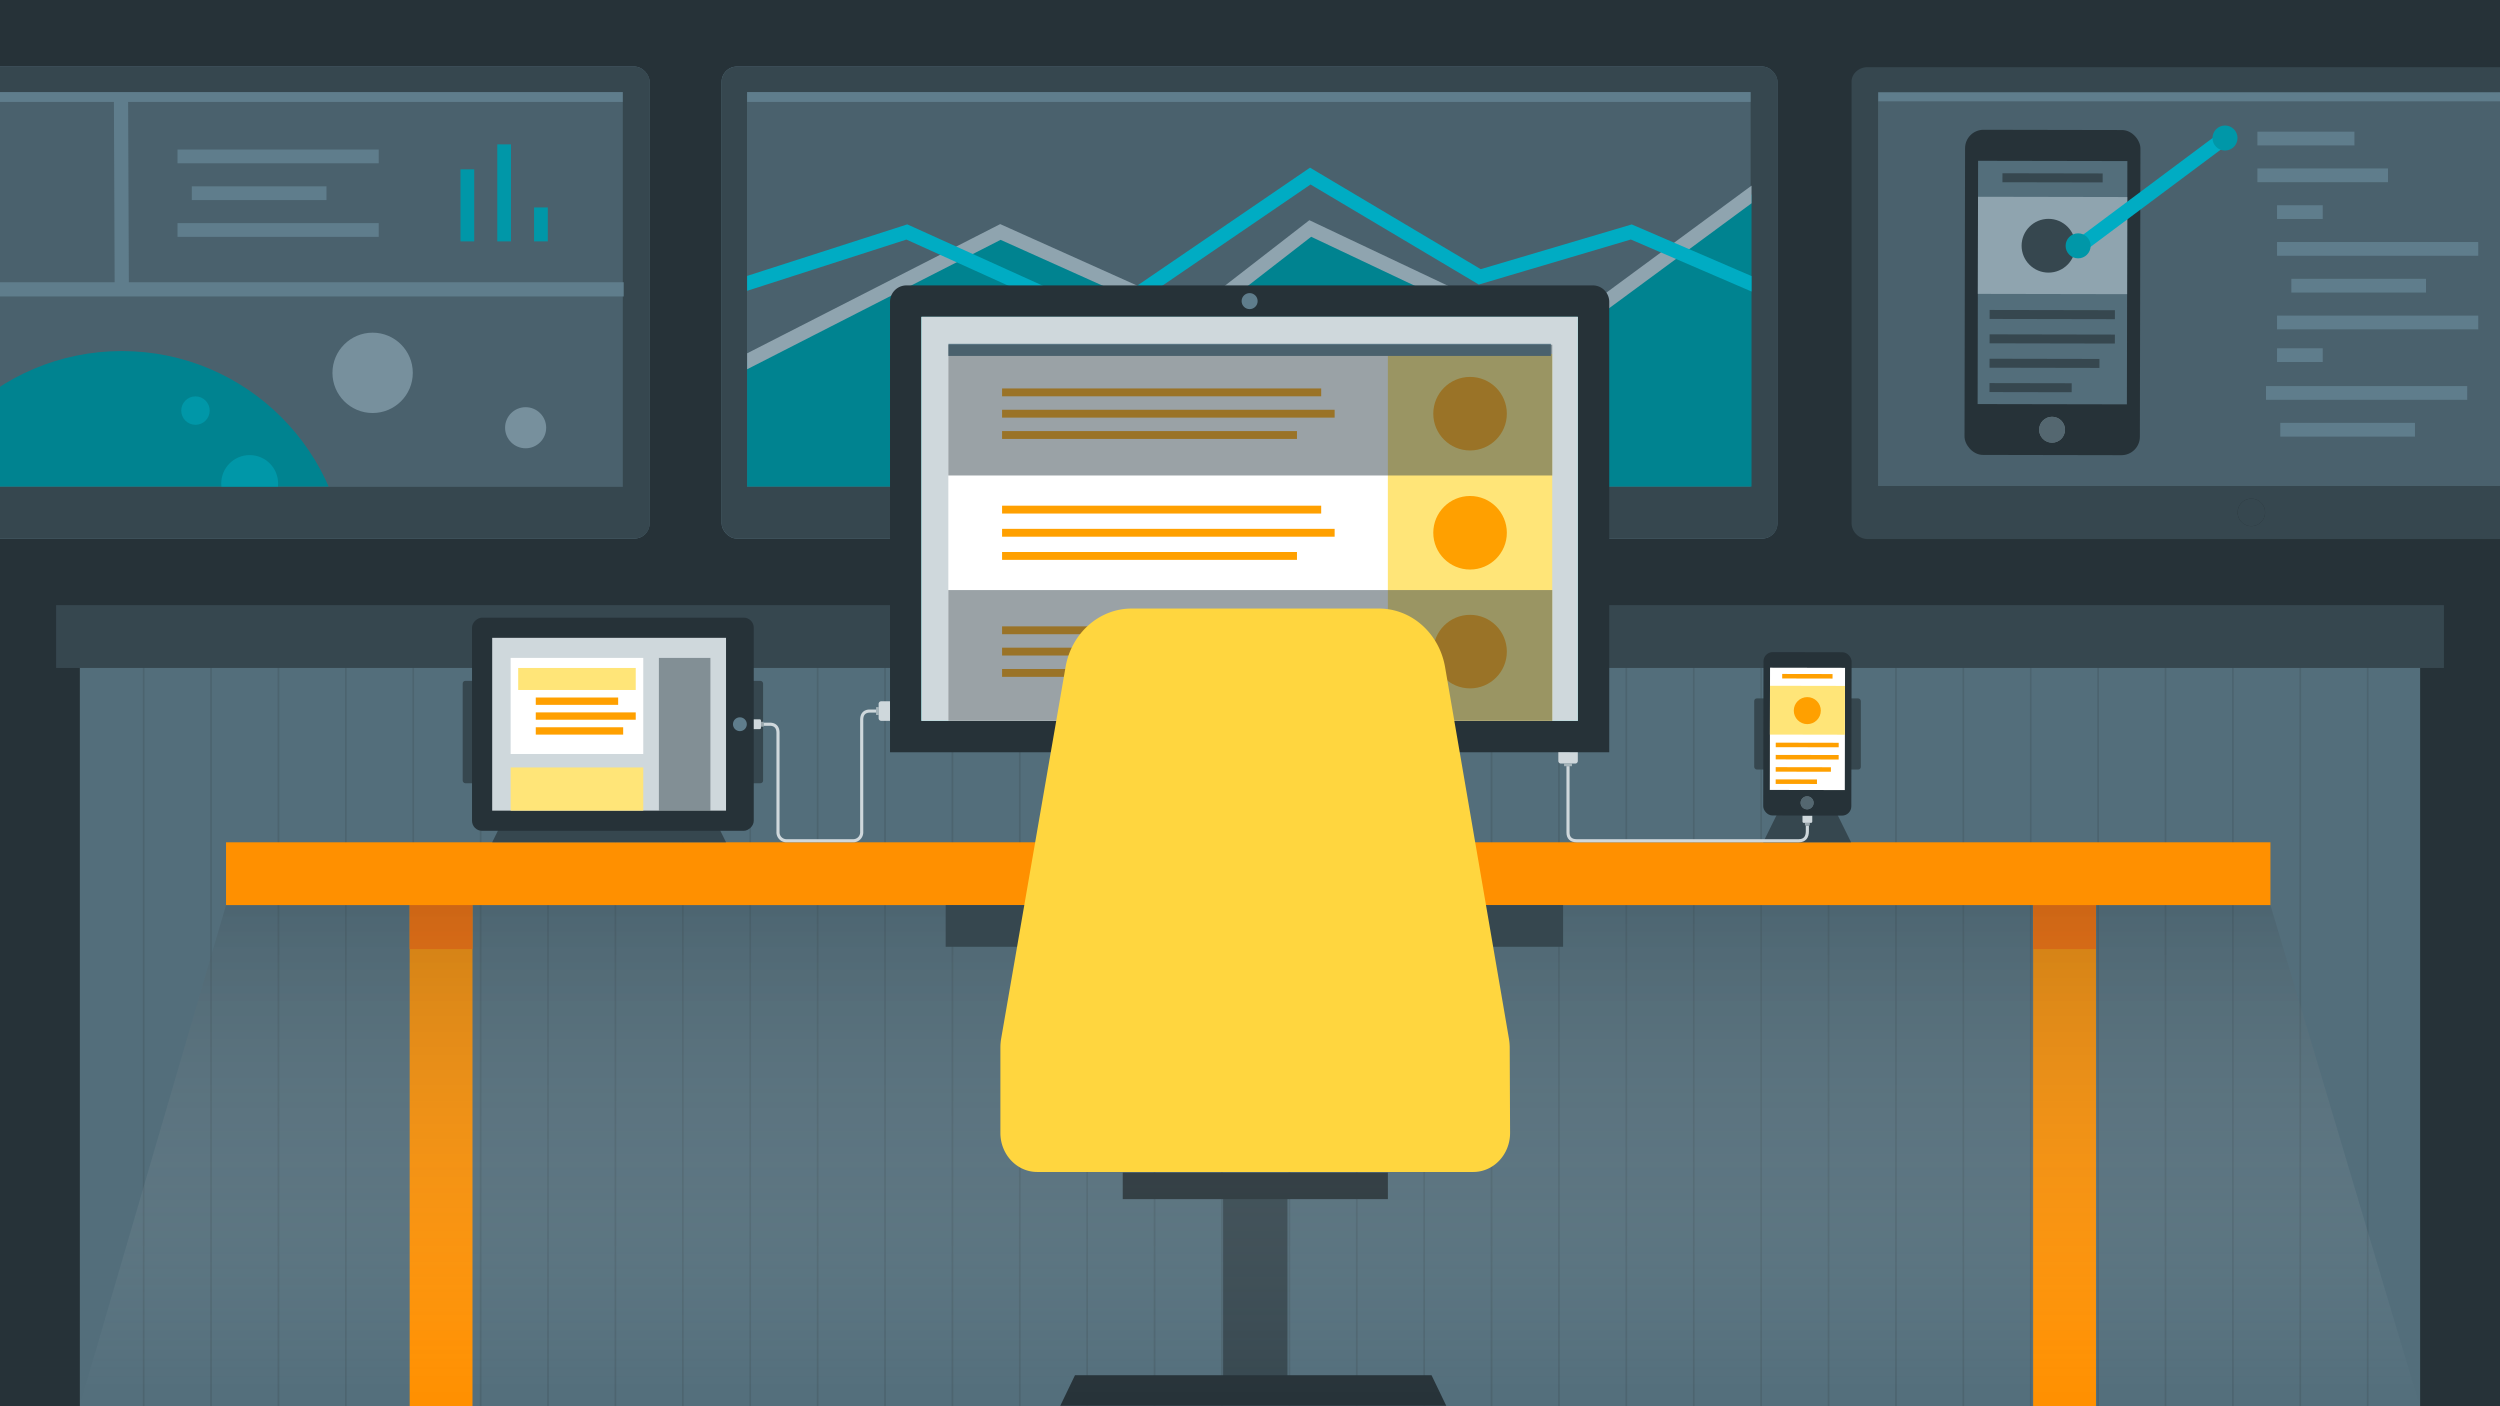 <svg xmlns="http://www.w3.org/2000/svg" xmlns:xlink="http://www.w3.org/1999/xlink" viewBox="0 0 1600 900"><defs><style>.cls-1,.cls-13,.cls-14,.cls-17,.cls-33,.cls-6{fill:none;}.cls-2{isolation:isolate;}.cls-3{fill:#263238;}.cls-4{fill:#536e7b;}.cls-5{clip-path:url(#clip-path);}.cls-6{stroke:#36474f;stroke-width:1.1px;}.cls-13,.cls-14,.cls-17,.cls-33,.cls-6{stroke-miterlimit:10;}.cls-28,.cls-6{opacity:0.26;}.cls-10,.cls-31,.cls-7{fill:#36474f;}.cls-8{clip-path:url(#clip-path-2);}.cls-9{fill:#5f7d8c;}.cls-10{opacity:0.5;}.cls-11{clip-path:url(#clip-path-3);}.cls-12{fill:#008390;}.cls-13{stroke:#8fa4af;}.cls-13,.cls-14,.cls-17{stroke-width:9.09px;}.cls-14{stroke:#00acc3;}.cls-15{clip-path:url(#clip-path-4);}.cls-16{clip-path:url(#clip-path-5);}.cls-17{stroke:#5f7d8c;}.cls-18{fill:#77909d;}.cls-19{fill:#0097a8;}.cls-20{fill:#7effff;}.cls-21,.cls-32{fill:#cfd8dc;}.cls-22{fill:#fff;}.cls-23{fill:#ffe578;}.cls-24{fill:#ffa000;}.cls-25{fill:#ffa100;}.cls-26{fill:#ff9000;}.cls-27{fill:#ff6f00;}.cls-28{mix-blend-mode:multiply;fill:url(#linear-gradient);}.cls-29{fill:#ffd63f;}.cls-30{fill:#8fa4af;}.cls-31,.cls-32{opacity:0.66;}.cls-33{stroke:#cfd8dc;stroke-width:2px;}</style><clipPath id="clip-path"><rect class="cls-1" x="54.55" y="427.12" width="1498.18" height="472.88"/></clipPath><clipPath id="clip-path-2"><rect class="cls-1" width="1600" height="900"/></clipPath><clipPath id="clip-path-3"><rect class="cls-1" x="478.16" y="58.95" width="642.83" height="252.49"/></clipPath><clipPath id="clip-path-4"><rect class="cls-1" y="33.12" width="431.29" height="323.83"/></clipPath><clipPath id="clip-path-5"><rect class="cls-1" x="-243.48" y="58.95" width="642.83" height="252.49"/></clipPath><linearGradient id="linear-gradient" x1="799.76" y1="898.34" x2="799.76" y2="572.95" gradientUnits="userSpaceOnUse"><stop offset="0" stop-color="#fff" stop-opacity="0"/><stop offset="1" stop-color="#36474f"/></linearGradient></defs><title>00</title><g class="cls-2"><g id="Layer_1" data-name="Layer 1"><rect class="cls-3" width="1600" height="900"/><rect class="cls-4" x="51.11" y="423.74" width="1497.77" height="476.26"/><g class="cls-5"><line class="cls-6" x1="1472.19" y1="350.69" x2="1472.19" y2="2406.85"/><line class="cls-6" x1="1429.06" y1="350.69" x2="1429.06" y2="2406.85"/><line class="cls-6" x1="1515.32" y1="350.69" x2="1515.32" y2="2406.85"/><line class="cls-6" x1="1385.93" y1="350.69" x2="1385.93" y2="2406.85"/><line class="cls-6" x1="1299.66" y1="350.69" x2="1299.66" y2="2406.85"/><line class="cls-6" x1="1342.79" y1="350.69" x2="1342.79" y2="2406.85"/><line class="cls-6" x1="1256.53" y1="350.69" x2="1256.53" y2="2406.85"/><line class="cls-6" x1="1213.4" y1="350.69" x2="1213.4" y2="2406.85"/><line class="cls-6" x1="1127.13" y1="350.69" x2="1127.13" y2="2406.85"/><line class="cls-6" x1="1170.26" y1="350.69" x2="1170.26" y2="2406.85"/><line class="cls-6" x1="1084" y1="350.69" x2="1084" y2="2406.85"/><line class="cls-6" x1="1040.86" y1="350.69" x2="1040.86" y2="2406.85"/><line class="cls-6" x1="954.6" y1="350.69" x2="954.6" y2="2406.85"/><line class="cls-6" x1="997.73" y1="350.69" x2="997.73" y2="2406.85"/><line class="cls-6" x1="911.47" y1="350.69" x2="911.47" y2="2406.85"/><line class="cls-6" x1="868.33" y1="350.69" x2="868.33" y2="2406.85"/><line class="cls-6" x1="782.07" y1="350.69" x2="782.07" y2="2406.85"/><line class="cls-6" x1="825.2" y1="350.69" x2="825.2" y2="2406.85"/><line class="cls-6" x1="738.94" y1="350.69" x2="738.94" y2="2406.85"/><line class="cls-6" x1="695.8" y1="350.69" x2="695.8" y2="2406.85"/><line class="cls-6" x1="609.54" y1="350.69" x2="609.54" y2="2406.85"/><line class="cls-6" x1="566.41" y1="350.69" x2="566.41" y2="2406.85"/><line class="cls-6" x1="652.67" y1="350.69" x2="652.67" y2="2406.85"/><line class="cls-6" x1="523.27" y1="350.69" x2="523.27" y2="2406.85"/><line class="cls-6" x1="437.01" y1="350.69" x2="437.01" y2="2406.85"/><line class="cls-6" x1="480.14" y1="350.69" x2="480.14" y2="2406.85"/><line class="cls-6" x1="393.87" y1="350.69" x2="393.87" y2="2406.85"/><line class="cls-6" x1="350.74" y1="350.69" x2="350.74" y2="2406.85"/><line class="cls-6" x1="264.48" y1="350.69" x2="264.48" y2="2406.85"/><line class="cls-6" x1="307.61" y1="350.69" x2="307.61" y2="2406.85"/><line class="cls-6" x1="221.34" y1="350.69" x2="221.34" y2="2406.85"/><line class="cls-6" x1="178.21" y1="350.69" x2="178.21" y2="2406.85"/><line class="cls-6" x1="91.95" y1="350.69" x2="91.95" y2="2406.85"/><line class="cls-6" x1="135.08" y1="350.69" x2="135.08" y2="2406.85"/></g><rect class="cls-7" x="35.91" y="387.29" width="1528.19" height="40.2"/><rect class="cls-1" width="1600" height="900"/><g class="cls-8"><path class="cls-7" d="M1201.8,311h0.2V59h398V43H1195.19c-5.38,0-10.19,4-10.19,9.35v282.6A10.41,10.41,0,0,0,1195.19,345H1600V311H1201.8Zm239.06,25.73a8.8,8.8,0,1,1,8.8-8.8A8.8,8.8,0,0,1,1440.86,336.73Z"/><path class="cls-9" d="M1202,65V311h398V65H1202Zm128,100.35a8,8,0,1,1,8-8A8,8,0,0,1,1330,165.35Z"/><rect class="cls-10" x="1202" y="65" width="398" height="246"/><rect class="cls-9" x="1202" y="59" width="398" height="6"/><rect class="cls-9" x="461.82" y="42.61" width="675.7" height="302.07" rx="9.74" ry="9.74"/><rect class="cls-7" x="461.82" y="42.61" width="675.88" height="302.07" rx="9.74" ry="9.74"/><rect class="cls-9" x="478.16" y="58.95" width="642.26" height="252.49"/><rect class="cls-10" x="478.16" y="58.95" width="642.83" height="252.49"/><rect class="cls-9" x="478.16" y="58.95" width="642.19" height="6.28"/><g class="cls-11"><polygon class="cls-12" points="1136.94 112.69 992.58 219.09 838.57 146.23 764.02 204.03 640.25 148.46 461.82 239.57 461.82 311.45 1120.99 311.45 1136.94 112.69"/><polyline class="cls-13" points="461.82 239.57 640.25 148.46 764.02 204.03 838.57 146.23 992.58 219.09 1136.94 112.69"/><polyline class="cls-14" points="459.87 187.24 580.38 148.46 704.15 204.46 838.57 112.69 947.05 177.19 1044.02 148.46 1137.7 188.83"/></g><rect class="cls-7" x="782.79" y="766.66" width="41.21" height="131.69"/><rect class="cls-3" x="718.55" y="750.47" width="169.7" height="16.97"/><rect class="cls-1" x="1165.84" y="33.12" width="434.16" height="325.45"/><rect class="cls-9" x="1444.74" y="84.27" width="62.09" height="8.79"/><rect class="cls-9" x="1444.74" y="107.81" width="83.58" height="8.79"/><rect class="cls-9" x="1457.31" y="131.36" width="29.23" height="8.79"/><rect class="cls-9" x="1457.31" y="222.9" width="29.23" height="8.79"/><rect class="cls-9" x="1457.31" y="154.9" width="128.77" height="8.79"/><rect class="cls-9" x="1466.46" y="178.44" width="86.18" height="8.79"/><rect class="cls-9" x="1450.24" y="247.1" width="128.77" height="8.79"/><rect class="cls-9" x="1459.39" y="270.64" width="86.18" height="8.79"/><rect class="cls-9" x="1457.31" y="201.99" width="128.77" height="8.79"/><polygon class="cls-3" points="925.61 899.7 678.57 899.7 687.99 880.14 916.18 880.14 925.61 899.7"/><g class="cls-15"><rect class="cls-9" x="-260" y="42.61" width="675.7" height="302.07" rx="9.74" ry="9.74"/><rect class="cls-7" x="-260" y="42.61" width="675.88" height="302.07" rx="9.74" ry="9.74"/><g class="cls-16"><circle class="cls-9" cx="-4.6" cy="327.93" r="8.8"/><rect class="cls-9" x="-243.66" y="58.95" width="642.26" height="252.49"/><rect class="cls-10" x="-243.66" y="58.95" width="642.83" height="252.49"/><rect class="cls-9" x="-243.66" y="58.95" width="642.19" height="6.28"/><polyline class="cls-17" points="-243.66 185.2 77.94 185.2 399.18 185.2"/><line class="cls-17" x1="77.44" y1="63.58" x2="77.94" y2="185.2"/><circle class="cls-18" cx="238.48" cy="238.62" r="25.71"/><circle class="cls-18" cx="336.4" cy="273.75" r="13.15"/><circle class="cls-12" cx="77.94" cy="369.05" r="144.37"/><circle class="cls-19" cx="159.79" cy="309.46" r="18.2"/><circle class="cls-19" cx="125.1" cy="262.78" r="9.1"/><rect class="cls-19" x="276.04" y="127.03" width="46.12" height="8.79" transform="translate(167.68 430.53) rotate(-90)"/><rect class="cls-19" x="291.6" y="119.05" width="62.09" height="8.79" transform="translate(199.21 446.09) rotate(-90)"/><rect class="cls-19" x="335.34" y="139.24" width="21.71" height="8.79" transform="translate(202.56 489.82) rotate(-90)"/><rect class="cls-9" x="113.61" y="95.71" width="128.77" height="8.79"/><rect class="cls-9" x="122.76" y="119.25" width="86.18" height="8.79"/><rect class="cls-9" x="113.61" y="142.8" width="128.77" height="8.79"/></g></g><path class="cls-3" d="M580.13,182.66h439.26a10.52,10.52,0,0,1,10.52,10.52V481.45a0,0,0,0,1,0,0H569.61a0,0,0,0,1,0,0V193.17A10.52,10.52,0,0,1,580.13,182.66Z"/><rect class="cls-20" x="589.72" y="202.77" width="420.08" height="258.57"/><circle class="cls-9" cx="799.76" cy="192.71" r="5.13"/><rect class="cls-21" x="589.72" y="202.77" width="420.08" height="258.57"/><rect class="cls-22" x="606.94" y="219.99" width="385.64" height="241.35"/><rect class="cls-23" x="823.47" y="291.37" width="234.75" height="105.2" transform="translate(1284.8 -596.88) rotate(90)"/><rect class="cls-9" x="606.94" y="219.99" width="385.64" height="7.81"/><rect class="cls-24" x="641.33" y="323.64" width="204.23" height="5.03"/><rect class="cls-24" x="641.33" y="338.46" width="212.84" height="5.03"/><rect class="cls-24" x="641.33" y="353.28" width="188.73" height="5.03"/><circle class="cls-24" cx="940.84" cy="340.97" r="23.54"/><rect class="cls-25" x="641.33" y="400.87" width="204.23" height="5.03"/><rect class="cls-25" x="641.33" y="414.51" width="212.84" height="5.03"/><rect class="cls-25" x="641.33" y="428.15" width="188.73" height="5.03"/><circle class="cls-25" cx="940.84" cy="417.03" r="23.54"/><rect class="cls-25" x="641.33" y="248.61" width="204.23" height="5.03"/><rect class="cls-25" x="641.33" y="262.25" width="212.84" height="5.03"/><rect class="cls-25" x="641.33" y="275.89" width="188.73" height="5.03"/><circle class="cls-25" cx="940.84" cy="264.76" r="23.54"/><rect class="cls-10" x="606.94" y="377.64" width="386.5" height="83.7"/><rect class="cls-10" x="606.94" y="220.61" width="386.5" height="83.7"/><rect class="cls-26" x="144.66" y="539.07" width="1308.42" height="40.2"/><rect class="cls-26" x="1160.95" y="719.54" width="320.73" height="40.2" transform="translate(581.68 2060.95) rotate(-90)"/><rect class="cls-27" x="1301.21" y="579.27" width="40.2" height="28.12"/><rect class="cls-26" x="121.92" y="719.54" width="320.73" height="40.2" transform="translate(-457.35 1021.92) rotate(-90)"/><rect class="cls-27" x="262.19" y="579.27" width="40.2" height="28.12" transform="translate(564.57 1186.66) rotate(-180)"/><polygon class="cls-28" points="1548.64 900 50.87 900 144.66 579.27 1453.08 579.27 1548.64 900"/><rect class="cls-7" x="605.23" y="579.27" width="53.33" height="26.67"/><rect class="cls-7" x="947.05" y="579.27" width="53.33" height="26.67"/><path class="cls-29" d="M966.45,725.06c0,13.83-10.54,25-23.54,25H663.79c-13,0-23.54-11.21-23.54-25V670.62a35.94,35.94,0,0,1,.53-6.14L681.94,427c3.74-21.74,21.54-37.53,42.31-37.53h158.3c20.77,0,38.57,15.79,42.31,37.53l40.84,237.6a35.93,35.93,0,0,1,.52,5.93Z"/><rect class="cls-3" x="1257.46" y="83.22" width="112.23" height="208.09" rx="11.8" ry="11.8" transform="translate(0.37 -2.6) rotate(0.11)"/><rect class="cls-4" x="1265.82" y="103.08" width="95.53" height="155.69" transform="translate(0.36 -2.6) rotate(0.11)"/><circle class="cls-30" cx="1313.4" cy="275.05" r="8.29" transform="translate(1035.75 1587.9) rotate(-89.89)"/><circle class="cls-31" cx="1313.4" cy="275.05" r="8.29" transform="translate(1035.75 1587.9) rotate(-89.89)"/><rect class="cls-7" x="1310.67" y="161.24" width="5.75" height="80.18" transform="translate(1109.6 1514.48) rotate(-89.89)"/><rect class="cls-7" x="1310.84" y="81.75" width="5.75" height="64.14" transform="translate(1197.29 1427.31) rotate(-89.89)"/><rect class="cls-7" x="1305.68" y="197.36" width="5.75" height="70.34" transform="translate(1073.43 1540.63) rotate(-89.89)"/><rect class="cls-7" x="1310.64" y="176.85" width="5.75" height="80.18" transform="translate(1093.97 1530.02) rotate(-89.89)"/><rect class="cls-7" x="1296.79" y="221.81" width="5.75" height="52.61" transform="translate(1048.97 1547.29) rotate(-89.89)"/><rect class="cls-30" x="1265.87" y="126.1" width="95.53" height="62.15" transform="translate(0.31 -2.6) rotate(0.11)"/><circle class="cls-7" cx="1313.63" cy="157.58" r="17.21" transform="matrix(0, -1, 1, 0, 1153.45, 1470.9)"/><circle class="cls-7" cx="1440.86" cy="327.93" r="8.8"/><line class="cls-14" x1="1330.84" y1="157.61" x2="1424.14" y2="87.96"/><circle class="cls-19" cx="1330" cy="157.34" r="8.01"/><circle class="cls-19" cx="1424" cy="88.34" r="8.01"/><polygon class="cls-7" points="464.67 539.07 315.01 539.07 325.01 518.81 454.67 518.81 464.67 539.07"/><polygon class="cls-7" points="1184.69 539.07 1128.43 539.07 1144.89 505.71 1168.22 505.71 1184.69 539.07"/><rect class="cls-7" x="1181.96" y="446.98" width="8.97" height="45.53" rx="1.68" ry="1.68"/><path class="cls-21" d="M1009.8,481.45V487a1.68,1.68,0,0,1-1.68,1.68H999a1.68,1.68,0,0,1-1.68-1.68v-5.6"/><path class="cls-21" d="M1159.85,522v3.8a0.84,0.84,0,0,1-.84.84h-4.58a0.84,0.84,0,0,1-.84-0.84V522"/><rect class="cls-7" x="1122.69" y="446.98" width="8.97" height="45.53" rx="1.68" ry="1.68"/><rect class="cls-3" x="1128.52" y="417.46" width="56.39" height="104.56" rx="5.93" ry="5.93" transform="translate(0.93 -2.29) rotate(0.11)"/><rect class="cls-22" x="1132.72" y="427.44" width="48" height="78.23" transform="translate(0.93 -2.29) rotate(0.11)"/><circle class="cls-30" cx="1156.63" cy="513.84" r="4.16" transform="translate(640.49 1669.45) rotate(-89.89)"/><circle class="cls-31" cx="1156.63" cy="513.84" r="4.16" transform="translate(640.49 1669.45) rotate(-89.89)"/><rect class="cls-24" x="1155.25" y="456.66" width="2.89" height="40.29" transform="translate(677.6 1632.56) rotate(-89.89)"/><rect class="cls-24" x="1155.34" y="416.72" width="2.89" height="32.23" transform="translate(721.66 1588.76) rotate(-89.89)"/><rect class="cls-24" x="1152.75" y="474.81" width="2.89" height="35.34" transform="translate(659.42 1645.7) rotate(-89.89)"/><rect class="cls-24" x="1155.24" y="464.5" width="2.89" height="40.29" transform="translate(669.74 1640.37) rotate(-89.89)"/><rect class="cls-24" x="1148.28" y="487.1" width="2.89" height="26.43" transform="translate(647.13 1649.04) rotate(-89.89)"/><rect class="cls-23" x="1132.74" y="439.01" width="48" height="31.23" transform="translate(0.9 -2.29) rotate(0.11)"/><circle class="cls-24" cx="1156.74" cy="454.82" r="8.65" transform="translate(699.63 1610.66) rotate(-89.89)"/><rect class="cls-7" x="479.41" y="435.74" width="8.97" height="65.53" rx="1.68" ry="1.68"/><rect class="cls-7" x="296.12" y="435.74" width="8.97" height="65.53" rx="1.68" ry="1.68"/><rect class="cls-3" x="324.03" y="373.35" width="136.43" height="180.31" rx="6.43" ry="6.43" transform="translate(-71.26 855.75) rotate(-90)"/><rect class="cls-21" x="334.53" y="388.67" width="110.6" height="149.66" transform="translate(-73.67 853.34) rotate(-90)"/><circle class="cls-9" cx="473.53" cy="463.5" r="4.43"/><rect class="cls-22" x="326.81" y="421.06" width="84.88" height="61.49"/><rect class="cls-23" x="326.81" y="491.17" width="84.88" height="27.64"/><rect class="cls-23" x="331.64" y="427.5" width="75.23" height="14.09"/><rect class="cls-24" x="342.89" y="446.41" width="52.73" height="4.7"/><rect class="cls-24" x="342.89" y="455.93" width="63.98" height="4.7"/><rect class="cls-24" x="342.89" y="465.45" width="55.94" height="4.7"/><rect class="cls-10" x="421.69" y="421.06" width="32.97" height="97.74"/><rect class="cls-32" x="1155.15" y="526.67" width="3.13" height="1.64"/><path class="cls-33" d="M1003.53,490.38v42.44c0,3.31,1.83,5.26,5.54,5.26h142.09c3.89,0,5.55-2.37,5.55-6.06v-3.7"/><rect class="cls-32" x="1001.01" y="488.73" width="5.05" height="1.64"/><path class="cls-21" d="M569.61,461.34H564a1.68,1.68,0,0,1-1.68-1.68V450.5a1.68,1.68,0,0,1,1.68-1.68h5.6"/><path class="cls-21" d="M482.4,460.37h3.8a0.84,0.84,0,0,1,.84.84v4.58a0.84,0.84,0,0,1-.84.84h-3.8"/><rect class="cls-32" x="486.3" y="462.68" width="3.13" height="1.64" transform="translate(24.36 951.37) rotate(-90)"/><path class="cls-33" d="M488.73,463.5h3.93c3.31,0,5.26,1.83,5.26,5.54v63.48a5.4,5.4,0,0,0,5.61,5.55h42.35a5.4,5.4,0,0,0,5.61-5.55V460.62c0-3.71,1.95-5.54,5.26-5.54h3.93"/><rect class="cls-32" x="558.98" y="454.25" width="5.05" height="1.64" transform="translate(1016.58 -106.43) rotate(90)"/></g></g></g></svg>
